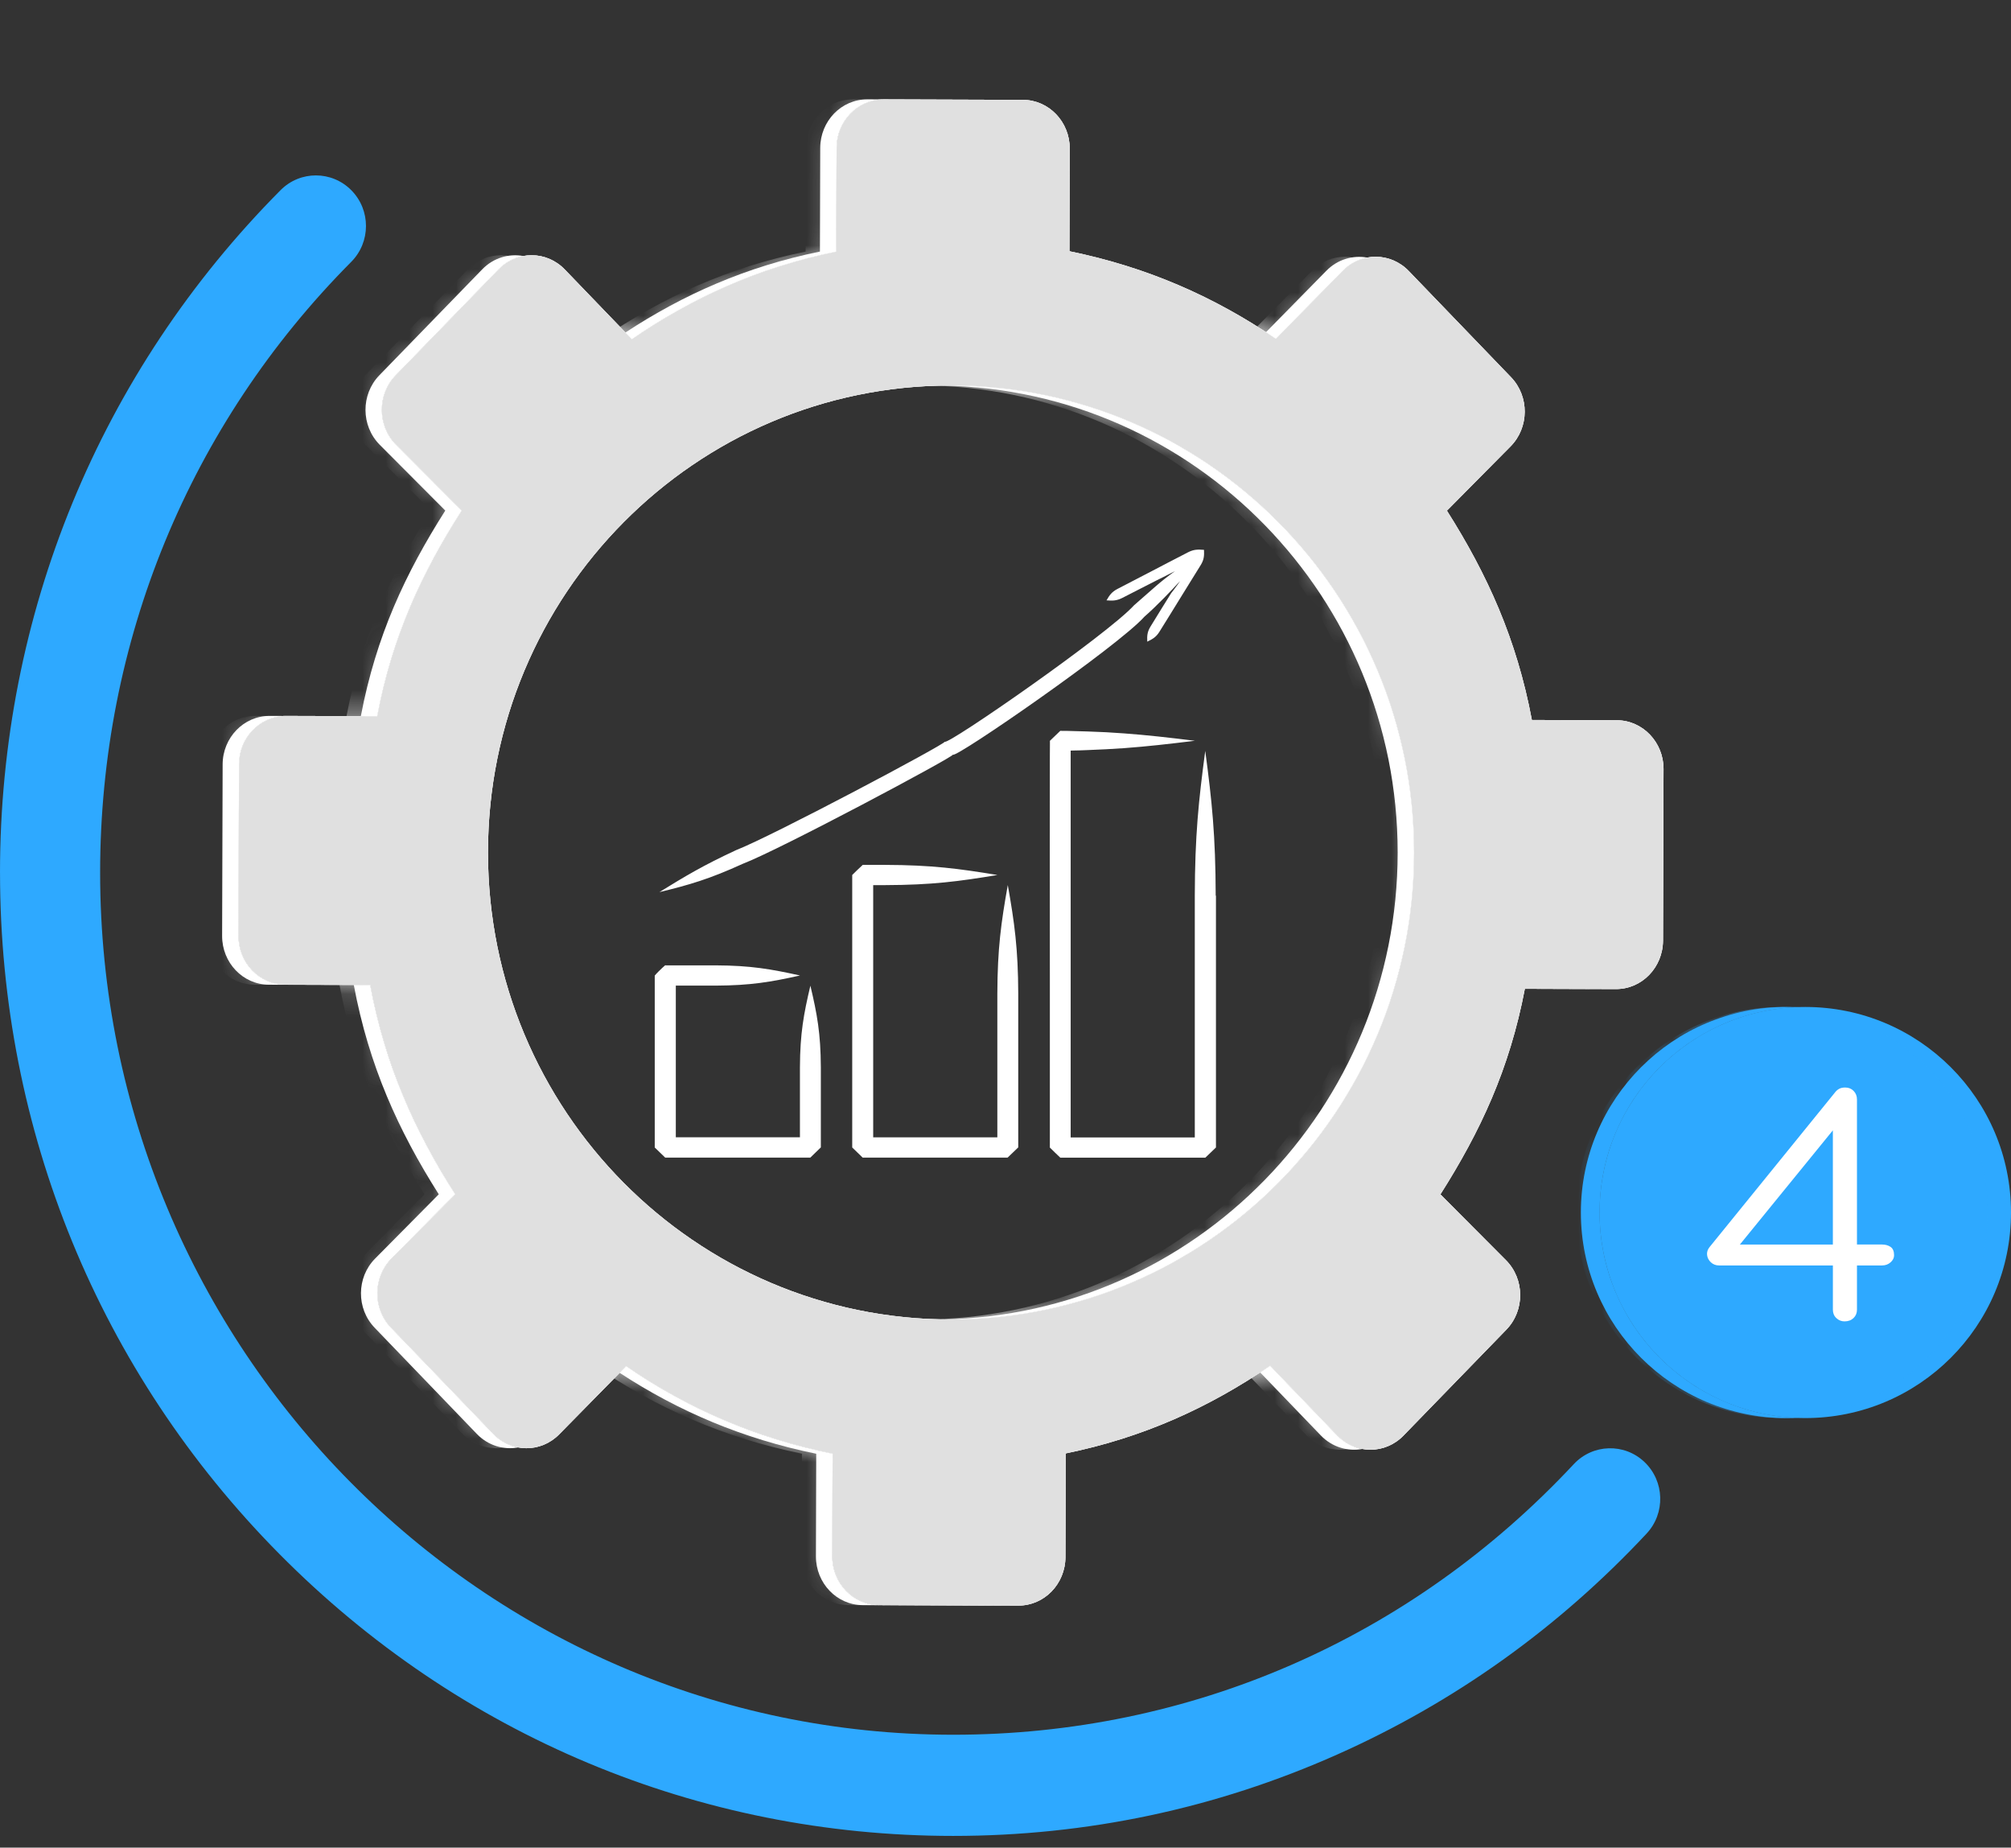 <svg width="86" height="79" viewBox="0 0 86 79" fill="none" xmlns="http://www.w3.org/2000/svg">
<rect x="0" y="0" width="86" height="79" fill="#333333" stroke="none"/>
<path d="M0 37.314C0 26.28 4.262 15.916 11.999 8.13C12.837 7.287 14.192 7.291 15.027 8.137C15.862 8.984 15.858 10.353 15.021 11.196C8.095 18.164 4.282 27.44 4.282 37.314C4.282 57.639 20.647 74.174 40.763 74.174C50.91 74.174 60.336 70.065 67.302 62.604C68.114 61.734 69.469 61.695 70.328 62.515C71.188 63.335 71.228 64.704 70.416 65.573C66.645 69.611 62.194 72.791 57.185 75.02C52 77.329 46.474 78.5 40.763 78.5C29.875 78.5 19.639 74.215 11.94 66.437C4.241 58.658 0.001 48.315 0.001 37.314H0Z" fill="#2EA9FF"/>
<path d="M68.406 51.845C68.406 56.699 72.344 60.634 77.203 60.634C82.061 60.634 86 56.699 86 51.845C86 46.991 82.061 43.056 77.203 43.056C72.344 43.056 68.406 46.991 68.406 51.845Z" fill="#2EA9FF"/>
<mask id="mask0_916_5408" style="mask-type:luminance" maskUnits="userSpaceOnUse" x="68" y="43" width="18" height="18">
<path d="M68.406 51.845C68.406 56.699 72.344 60.634 77.203 60.634C82.061 60.634 86 56.699 86 51.845C86 46.991 82.061 43.056 77.203 43.056C72.344 43.056 68.406 46.991 68.406 51.845Z" fill="white"/>
</mask>
<g mask="url(#mask0_916_5408)">
<path d="M67.409 51.845C67.409 56.699 71.347 60.634 76.206 60.634C81.064 60.634 85.003 56.699 85.003 51.845C85.003 46.991 81.064 43.056 76.206 43.056C71.347 43.056 67.409 46.991 67.409 51.845Z" fill="#2EA9FF"/>
</g>
<path d="M68.406 51.845C68.406 47.08 72.202 43.203 76.938 43.063C76.849 43.06 76.492 43.056 76.403 43.056C71.546 43.056 67.606 46.99 67.606 51.845C67.606 56.699 71.545 60.634 76.403 60.634C76.493 60.634 76.85 60.629 76.938 60.627C72.202 60.486 68.406 56.61 68.406 51.845Z" fill="#2EA9FF"/>
<path d="M78.885 56.5C78.749 56.5 78.631 56.453 78.532 56.36C78.432 56.266 78.383 56.146 78.383 56.002V54.109H73.525C73.381 54.109 73.261 54.064 73.166 53.975C73.071 53.885 73.017 53.781 73.003 53.661C72.99 53.542 73.023 53.432 73.104 53.329L78.478 46.705C78.523 46.646 78.579 46.596 78.647 46.558C78.715 46.519 78.803 46.5 78.912 46.5C79.056 46.5 79.176 46.549 79.271 46.647C79.366 46.746 79.413 46.867 79.413 47.011V53.213H80.485C80.629 53.213 80.751 53.247 80.851 53.316C80.951 53.384 81 53.504 81 53.674C81 53.784 80.951 53.884 80.851 53.974C80.751 54.063 80.629 54.108 80.485 54.108H79.413V56.001C79.413 56.145 79.363 56.265 79.264 56.359C79.165 56.453 79.038 56.499 78.885 56.499V56.5ZM74.094 53.597L73.904 53.214H78.382V47.728L78.654 47.997L74.094 53.597Z" fill="white"/>
<g clip-path="url(#clip0_916_5408)">
<path d="M45.563 66.576L45.576 62.144C48.901 61.465 51.717 60.175 54.319 58.398L57.189 61.377C57.969 62.188 59.235 62.191 60.019 61.383L64.417 56.855C65.215 56.034 65.207 54.691 64.399 53.881L61.598 51.069C63.302 48.382 64.552 45.725 65.21 42.277L69.107 42.29C70.214 42.294 71.115 41.365 71.118 40.215V40.22L71.141 32.885C71.144 31.736 70.25 30.8 69.142 30.797L65.51 30.785C64.863 27.334 63.607 24.566 61.876 21.835L64.598 19.087C65.398 18.278 65.407 16.948 64.617 16.128L60.246 11.588C59.468 10.781 58.209 10.774 57.425 11.574L54.564 14.485C51.945 12.696 49.055 11.419 45.734 10.743L45.747 6.358C45.75 5.208 44.855 4.274 43.748 4.27L37.79 4.25C36.683 4.246 35.782 5.174 35.779 6.324L35.766 10.757C32.441 11.435 29.624 12.726 27.022 14.502L24.153 11.523C23.372 10.713 22.107 10.709 21.322 11.518L16.924 16.046C16.126 16.867 16.135 18.209 16.942 19.02L19.743 21.831C18.039 24.518 16.789 27.176 16.131 30.623L12.234 30.611C11.127 30.606 10.226 31.535 10.223 32.685L10.202 40.015C10.198 41.165 11.092 42.1 12.2 42.104L15.832 42.115C16.479 45.567 17.735 48.334 19.466 51.066L16.744 53.814C15.944 54.622 15.935 55.953 16.725 56.773L21.096 61.312C21.874 62.12 23.133 62.127 23.917 61.326L26.778 58.416C29.397 60.205 32.288 61.481 35.608 62.158L35.595 66.543C35.593 67.692 36.487 68.626 37.594 68.631L43.553 68.651C44.659 68.654 45.56 67.726 45.563 66.576H45.563ZM20.868 36.451C20.868 25.422 29.733 16.482 40.671 16.482C51.608 16.482 60.474 25.422 60.474 36.451C60.474 47.479 51.608 56.419 40.671 56.419C29.733 56.419 20.868 47.479 20.868 36.451Z" fill="#B3B3B3"/>
<mask id="mask1_916_5408" style="mask-type:luminance" maskUnits="userSpaceOnUse" x="10" y="4" width="62" height="65">
<path d="M45.563 66.576L45.576 62.144C48.901 61.465 51.717 60.175 54.319 58.398L57.189 61.377C57.969 62.188 59.235 62.191 60.019 61.383L64.417 56.855C65.215 56.034 65.207 54.691 64.399 53.881L61.598 51.069C63.302 48.382 64.552 45.725 65.21 42.277L69.107 42.29C70.214 42.294 71.115 41.365 71.118 40.215V40.22L71.141 32.885C71.144 31.736 70.25 30.8 69.142 30.797L65.51 30.785C64.863 27.334 63.607 24.566 61.876 21.835L64.598 19.087C65.398 18.278 65.407 16.948 64.617 16.128L60.246 11.588C59.469 10.781 58.209 10.774 57.425 11.574L54.564 14.485C51.945 12.696 49.055 11.419 45.734 10.743L45.747 6.358C45.75 5.208 44.855 4.274 43.748 4.27L37.79 4.25C36.683 4.246 35.782 5.174 35.779 6.324L35.766 10.757C32.441 11.435 29.624 12.726 27.022 14.502L24.153 11.523C23.372 10.713 22.107 10.709 21.322 11.518L16.924 16.046C16.126 16.867 16.135 18.209 16.942 19.02L19.743 21.831C18.039 24.518 16.789 27.176 16.131 30.623L12.234 30.611C11.127 30.606 10.226 31.535 10.223 32.685L10.201 40.015C10.197 41.165 11.092 42.1 12.199 42.104L15.831 42.115C16.479 45.567 17.734 48.334 19.465 51.066L16.744 53.814C15.944 54.622 15.935 55.953 16.725 56.773L21.096 61.312C21.874 62.12 23.133 62.127 23.917 61.326L26.778 58.416C29.397 60.205 32.287 61.481 35.608 62.158L35.595 66.543C35.593 67.692 36.487 68.626 37.594 68.631L43.553 68.651C44.659 68.654 45.56 67.726 45.563 66.576H45.563ZM20.868 36.451C20.868 25.422 29.733 16.482 40.671 16.482C51.608 16.482 60.474 25.422 60.474 36.451C60.474 47.479 51.608 56.419 40.671 56.419C29.733 56.419 20.868 47.479 20.868 36.451Z" fill="white"/>
</mask>
<g mask="url(#mask1_916_5408)">
<path d="M44.249 66.576L44.262 62.144C47.587 61.465 50.404 60.175 53.006 58.398L55.875 61.377C56.656 62.188 57.921 62.191 58.706 61.383L63.103 56.855C63.902 56.034 63.893 54.691 63.086 53.881L60.285 51.069C61.989 48.382 63.239 45.725 63.897 42.277L67.793 42.29C68.9 42.294 69.802 41.365 69.804 40.215V40.22L69.827 32.885C69.831 31.736 68.936 30.8 67.828 30.797L64.196 30.785C63.549 27.334 62.294 24.566 60.563 21.835L63.284 19.087C64.085 18.278 64.093 16.948 63.304 16.128L58.933 11.588C58.155 10.781 56.896 10.774 56.111 11.574L53.251 14.485C50.632 12.696 47.741 11.419 44.42 10.743L44.434 6.358C44.436 5.208 43.542 4.274 42.435 4.27L36.476 4.25C35.369 4.246 34.469 5.174 34.465 6.324L34.452 10.757C31.127 11.435 28.311 12.726 25.709 14.502L22.839 11.523C22.058 10.713 20.793 10.709 20.009 11.518L15.611 16.046C14.813 16.867 14.821 18.209 15.628 19.02L18.43 21.831C16.726 24.518 15.475 27.176 14.818 30.623L10.921 30.611C9.814 30.606 8.913 31.535 8.91 32.685L8.888 40.015C8.885 41.165 9.779 42.1 10.887 42.104L14.519 42.115C15.166 45.567 16.421 48.334 18.153 51.066L15.431 53.814C14.631 54.622 14.622 55.953 15.412 56.773L19.782 61.312C20.561 62.12 21.82 62.127 22.604 61.326L25.465 58.416C28.083 60.205 30.974 61.481 34.295 62.158L34.282 66.543C34.279 67.692 35.173 68.626 36.28 68.631L42.239 68.651C43.346 68.654 44.246 67.726 44.25 66.576H44.249ZM19.554 36.451C19.554 25.422 28.42 16.482 39.357 16.482C50.294 16.482 59.16 25.422 59.16 36.451C59.16 47.479 50.294 56.419 39.357 56.419C28.42 56.419 19.554 47.479 19.554 36.451Z" fill="url(#paint0_linear_916_5408)"/>
</g>
<g style="mix-blend-mode:multiply">
<path d="M45.563 66.576L45.576 62.144C48.901 61.465 51.717 60.175 54.319 58.398L57.189 61.377C57.969 62.188 59.235 62.191 60.019 61.383L64.417 56.855C65.215 56.034 65.207 54.691 64.399 53.881L61.598 51.069C63.302 48.382 64.552 45.725 65.21 42.277L69.107 42.29C70.214 42.294 71.115 41.365 71.118 40.215V40.22L71.141 32.885C71.144 31.736 70.25 30.8 69.142 30.797L65.51 30.785C64.863 27.334 63.607 24.566 61.876 21.835L64.598 19.087C65.398 18.278 65.407 16.948 64.617 16.128L60.246 11.588C59.468 10.781 58.209 10.774 57.425 11.574L54.564 14.485C51.945 12.696 49.055 11.419 45.734 10.743L45.747 6.358C45.75 5.208 44.855 4.274 43.748 4.27L37.79 4.25C36.683 4.246 35.782 5.174 35.779 6.324L35.766 10.757C32.441 11.435 29.624 12.726 27.022 14.502L24.153 11.523C23.372 10.713 22.107 10.709 21.322 11.518L16.924 16.046C16.126 16.867 16.135 18.209 16.942 19.02L19.743 21.831C18.039 24.518 16.789 27.176 16.131 30.623L12.234 30.611C11.127 30.606 10.226 31.535 10.223 32.685L10.202 40.015C10.198 41.165 11.092 42.1 12.2 42.104L15.832 42.115C16.479 45.567 17.735 48.334 19.466 51.066L16.744 53.814C15.944 54.622 15.935 55.953 16.725 56.773L21.096 61.312C21.874 62.12 23.133 62.127 23.917 61.326L26.778 58.416C29.397 60.205 32.288 61.481 35.608 62.158L35.595 66.543C35.593 67.692 36.487 68.626 37.594 68.631L43.553 68.651C44.659 68.654 45.56 67.726 45.563 66.576H45.563ZM20.868 36.451C20.868 25.422 29.733 16.482 40.671 16.482C51.608 16.482 60.474 25.422 60.474 36.451C60.474 47.479 51.608 56.419 40.671 56.419C29.733 56.419 20.868 47.479 20.868 36.451Z" fill="white"/>
<g style="mix-blend-mode:multiply">
<path d="M45.563 66.576L45.576 62.144C48.901 61.465 51.717 60.175 54.319 58.398L57.189 61.377C57.969 62.188 59.235 62.191 60.019 61.383L64.417 56.855C65.215 56.034 65.207 54.691 64.399 53.881L61.598 51.069C63.302 48.382 64.552 45.725 65.21 42.277L69.107 42.29C70.214 42.294 71.115 41.365 71.118 40.215V40.22L71.141 32.885C71.144 31.736 70.25 30.8 69.142 30.797L65.51 30.785C64.863 27.334 63.607 24.566 61.876 21.835L64.598 19.087C65.398 18.278 65.407 16.948 64.617 16.128L60.246 11.588C59.468 10.781 58.209 10.774 57.425 11.574L54.564 14.485C51.945 12.696 49.055 11.419 45.734 10.743L45.747 6.358C45.75 5.208 44.855 4.274 43.748 4.27L37.79 4.25C36.683 4.246 35.782 5.174 35.779 6.324L35.766 10.757C32.441 11.435 29.624 12.726 27.022 14.502L24.153 11.523C23.372 10.713 22.107 10.709 21.322 11.518L16.924 16.046C16.126 16.867 16.135 18.209 16.942 19.02L19.743 21.831C18.039 24.518 16.789 27.176 16.131 30.623L12.234 30.611C11.127 30.606 10.226 31.535 10.223 32.685L10.202 40.015C10.198 41.165 11.092 42.1 12.2 42.104L15.832 42.115C16.479 45.567 17.735 48.334 19.466 51.066L16.744 53.814C15.944 54.622 15.935 55.953 16.725 56.773L21.096 61.312C21.874 62.12 23.133 62.127 23.917 61.326L26.778 58.416C29.397 60.205 32.288 61.481 35.608 62.158L35.595 66.543C35.593 67.692 36.487 68.626 37.594 68.631L43.553 68.651C44.659 68.654 45.56 67.726 45.563 66.576H45.563ZM20.868 36.451C20.868 25.422 29.733 16.482 40.671 16.482C51.608 16.482 60.474 25.422 60.474 36.451C60.474 47.479 51.608 56.419 40.671 56.419C29.733 56.419 20.868 47.479 20.868 36.451Z" fill="#E0E0E0"/>
</g>
</g>
<path d="M54.14 14.204C54.281 14.297 54.423 14.39 54.563 14.486L57.424 11.576C57.723 11.271 58.091 11.084 58.475 11.014C57.859 10.902 57.202 11.088 56.723 11.576L54.14 14.204Z" fill="white"/>
<path d="M54.319 58.399C54.177 58.495 54.035 58.589 53.892 58.684L56.487 61.379C56.968 61.878 57.633 62.07 58.256 61.956C57.864 61.884 57.49 61.693 57.187 61.379L54.318 58.4L54.319 58.399Z" fill="white"/>
<path d="M60.473 36.451C60.473 25.422 51.607 16.482 40.67 16.482C40.553 16.482 40.436 16.485 40.319 16.487C51.094 16.675 59.771 25.54 59.771 36.451C59.771 47.361 51.094 56.226 40.319 56.415C40.435 56.416 40.553 56.419 40.67 56.419C51.607 56.419 60.473 47.479 60.473 36.451Z" fill="white"/>
<path d="M65.209 42.281L68.406 42.292C68.421 42.292 68.435 42.29 68.449 42.29L65.21 42.279C65.21 42.279 65.21 42.281 65.21 42.282L65.209 42.281Z" fill="white"/>
<path d="M21.094 61.312L16.723 56.772C15.934 55.952 15.942 54.622 16.742 53.813L19.464 51.065C17.733 48.334 16.477 45.567 15.83 42.115L12.198 42.104C11.091 42.1 10.196 41.165 10.2 40.015L10.221 32.685C10.224 31.551 11.103 30.633 12.19 30.613L11.532 30.611C10.425 30.607 9.524 31.536 9.521 32.686L9.499 40.016C9.496 41.166 10.39 42.101 11.498 42.104L15.13 42.116C15.777 45.568 17.032 48.335 18.764 51.066L16.042 53.814C15.242 54.623 15.233 55.953 16.023 56.773L20.393 61.313C20.875 61.813 21.541 62.005 22.164 61.889C21.772 61.818 21.396 61.627 21.094 61.313V61.312Z" fill="white"/>
<path d="M37.592 68.632C36.485 68.627 35.59 67.694 35.593 66.544L35.606 62.159C32.285 61.483 29.395 60.206 26.776 58.417L26.499 58.699C29.006 60.34 31.762 61.519 34.906 62.159L34.893 66.544C34.89 67.694 35.785 68.627 36.891 68.632L42.85 68.652C42.865 68.652 42.88 68.65 42.895 68.65L37.592 68.633V68.632Z" fill="white"/>
<path d="M16.13 30.623C16.788 27.176 18.037 24.518 19.742 21.831L16.941 19.02C16.133 18.209 16.125 16.868 16.923 16.046L21.321 11.518C21.622 11.207 21.995 11.018 22.383 10.947C21.763 10.833 21.102 11.022 20.621 11.518L16.223 16.046C15.426 16.867 15.434 18.209 16.241 19.02L19.042 21.831C17.338 24.518 16.088 27.175 15.431 30.621L16.131 30.624L16.13 30.623Z" fill="white"/>
<path d="M27.02 14.503C29.623 12.727 32.438 11.436 35.764 10.758L35.777 6.325C35.78 5.191 36.657 4.274 37.743 4.252L37.088 4.25C35.981 4.246 35.081 5.174 35.077 6.324L35.064 10.757C31.919 11.398 29.231 12.588 26.747 14.217L27.02 14.502V14.503Z" fill="white"/>
<path d="M35.103 47.769C35.103 46.811 35.103 46.024 35.103 45.633C35.096 44.183 34.944 43.359 34.656 42.146C34.369 43.359 34.216 44.18 34.209 45.633C34.209 46.024 34.209 46.811 34.209 47.769V48.628H32.723C31.115 48.628 29.618 48.628 28.901 48.628C28.901 48.415 28.901 48.14 28.901 47.807C28.901 47.044 28.901 46.01 28.901 44.928C28.901 43.987 28.901 43.012 28.901 42.143H29.107C29.327 42.143 29.536 42.143 29.724 42.143C30.104 42.143 30.406 42.143 30.611 42.143C32.109 42.136 32.96 41.988 34.213 41.71C32.96 41.435 32.112 41.284 30.611 41.277C30.409 41.277 30.104 41.277 29.724 41.277C29.536 41.277 29.327 41.277 29.107 41.277H28.763H28.582H28.451C28.546 41.181 28.181 41.497 28 41.714V41.762C28 42.72 28 43.853 28 44.932C28 46.014 28 47.048 28 47.81C28 48.191 28 48.504 28 48.724V49.064C28.138 49.201 28.273 49.328 28.447 49.497C28.447 49.497 30.48 49.497 32.716 49.497H34.401H34.61H34.653C34.844 49.308 34.962 49.201 35.103 49.06V47.766V47.769ZM43.545 42.49C43.538 40.556 43.385 39.46 43.098 37.843C42.81 39.457 42.658 40.556 42.651 42.49C42.651 43.012 42.651 44.063 42.651 45.341V48.631H42.583C40.326 48.631 38.23 48.631 37.342 48.631V48.61C37.342 48.319 37.342 47.903 37.342 47.395C37.342 46.378 37.342 45.001 37.342 43.561C37.342 42.119 37.342 40.611 37.342 39.333C37.342 38.787 37.342 38.286 37.342 37.846H37.349C37.548 37.846 37.715 37.846 37.853 37.846C39.851 37.839 40.983 37.691 42.654 37.413C40.986 37.139 39.851 36.987 37.853 36.981C37.718 36.981 37.548 36.981 37.349 36.981H37.03H36.945H36.895C36.693 37.173 36.587 37.266 36.445 37.413V37.626C36.445 38.114 36.445 38.694 36.445 39.333C36.445 40.611 36.445 42.119 36.445 43.561C36.445 45.004 36.445 46.381 36.445 47.395C36.445 47.903 36.445 48.322 36.445 48.61V49.064C36.604 49.218 36.718 49.328 36.892 49.497C36.892 49.497 39.599 49.497 42.58 49.497H43.09C43.293 49.301 43.385 49.212 43.545 49.06V47.384C43.545 46.666 43.545 45.969 43.545 45.334C43.545 44.056 43.545 43.008 43.545 42.483V42.49ZM51.989 38.3C51.982 35.724 51.83 34.26 51.542 32.107C51.255 34.26 51.102 35.724 51.095 38.3C51.092 39.694 51.092 43.888 51.095 47.735V48.635C50.744 48.635 50.396 48.635 50.063 48.635C49.165 48.635 48.342 48.635 47.643 48.635C46.83 48.635 46.184 48.635 45.787 48.635V48.459C45.787 48.071 45.787 47.515 45.787 46.838C45.787 45.485 45.787 43.647 45.787 41.727C45.787 37.884 45.787 33.69 45.787 32.292V32.093C46.035 32.09 46.28 32.083 46.511 32.072C47.061 32.052 47.568 32.024 48.065 31.99C49.051 31.918 49.988 31.811 51.099 31.674C49.988 31.537 49.051 31.43 48.065 31.358C47.572 31.32 47.061 31.293 46.511 31.276C46.234 31.265 45.95 31.258 45.649 31.252H45.422L45.365 31.248H45.344C45.042 31.537 44.804 31.767 44.9 31.677V31.825L44.897 32.296C44.893 33.69 44.893 37.884 44.897 41.731C44.897 43.654 44.897 45.488 44.897 46.842C44.897 47.518 44.897 48.075 44.897 48.463V49.067C45.078 49.249 45.17 49.332 45.344 49.5C45.344 49.5 46.248 49.5 47.646 49.5C48.345 49.5 49.169 49.5 50.066 49.5C50.513 49.5 50.982 49.5 51.461 49.5H51.546C51.748 49.304 51.808 49.246 52 49.064V47.731C52 43.888 52 39.694 52 38.296L51.989 38.3ZM40.752 32.268C40.862 32.437 47.82 27.628 48.945 26.364C49.474 25.904 50.109 25.234 50.464 24.846C50.375 24.99 50.084 25.364 50.084 25.364C50.084 25.364 49.339 26.556 49.197 26.797C49.062 27.02 49.051 27.181 49.062 27.436C49.3 27.322 49.442 27.236 49.58 27.017C49.733 26.779 50.467 25.584 50.467 25.584C50.467 25.584 51.209 24.392 51.354 24.152C51.489 23.929 51.5 23.767 51.489 23.513C51.486 23.513 51.482 23.517 51.478 23.52C51.478 23.517 51.482 23.513 51.486 23.51C51.223 23.489 51.053 23.492 50.818 23.609C50.563 23.736 49.296 24.399 49.296 24.399C49.296 24.399 48.026 25.055 47.774 25.189C47.544 25.313 47.448 25.447 47.32 25.67C47.583 25.691 47.753 25.687 47.987 25.57C48.242 25.443 49.08 25.007 49.477 24.808C49.648 24.722 49.786 24.66 50.247 24.42C49.569 24.908 49.335 25.155 48.498 25.88C47.362 27.13 40.518 31.877 40.401 31.715C40.454 31.801 33.045 35.741 31.474 36.352C30.069 37.005 29.313 37.458 28.199 38.145C29.483 37.836 30.345 37.582 31.761 36.936C33.347 36.331 40.798 32.354 40.749 32.268H40.752Z" fill="white"/>
</g>
<defs>
<linearGradient id="paint0_linear_916_5408" x1="43.448" y1="36.451" x2="9.529" y2="36.451" gradientUnits="userSpaceOnUse">
<stop stop-color="#E6E6E6"/>
<stop offset="1" stop-color="#CCCCCC"/>
</linearGradient>
<clipPath id="clip0_916_5408">
<rect width="73" height="67" fill="white" transform="matrix(0 1 -1 0 74 0.5)"/>
</clipPath>
</defs>
</svg>
